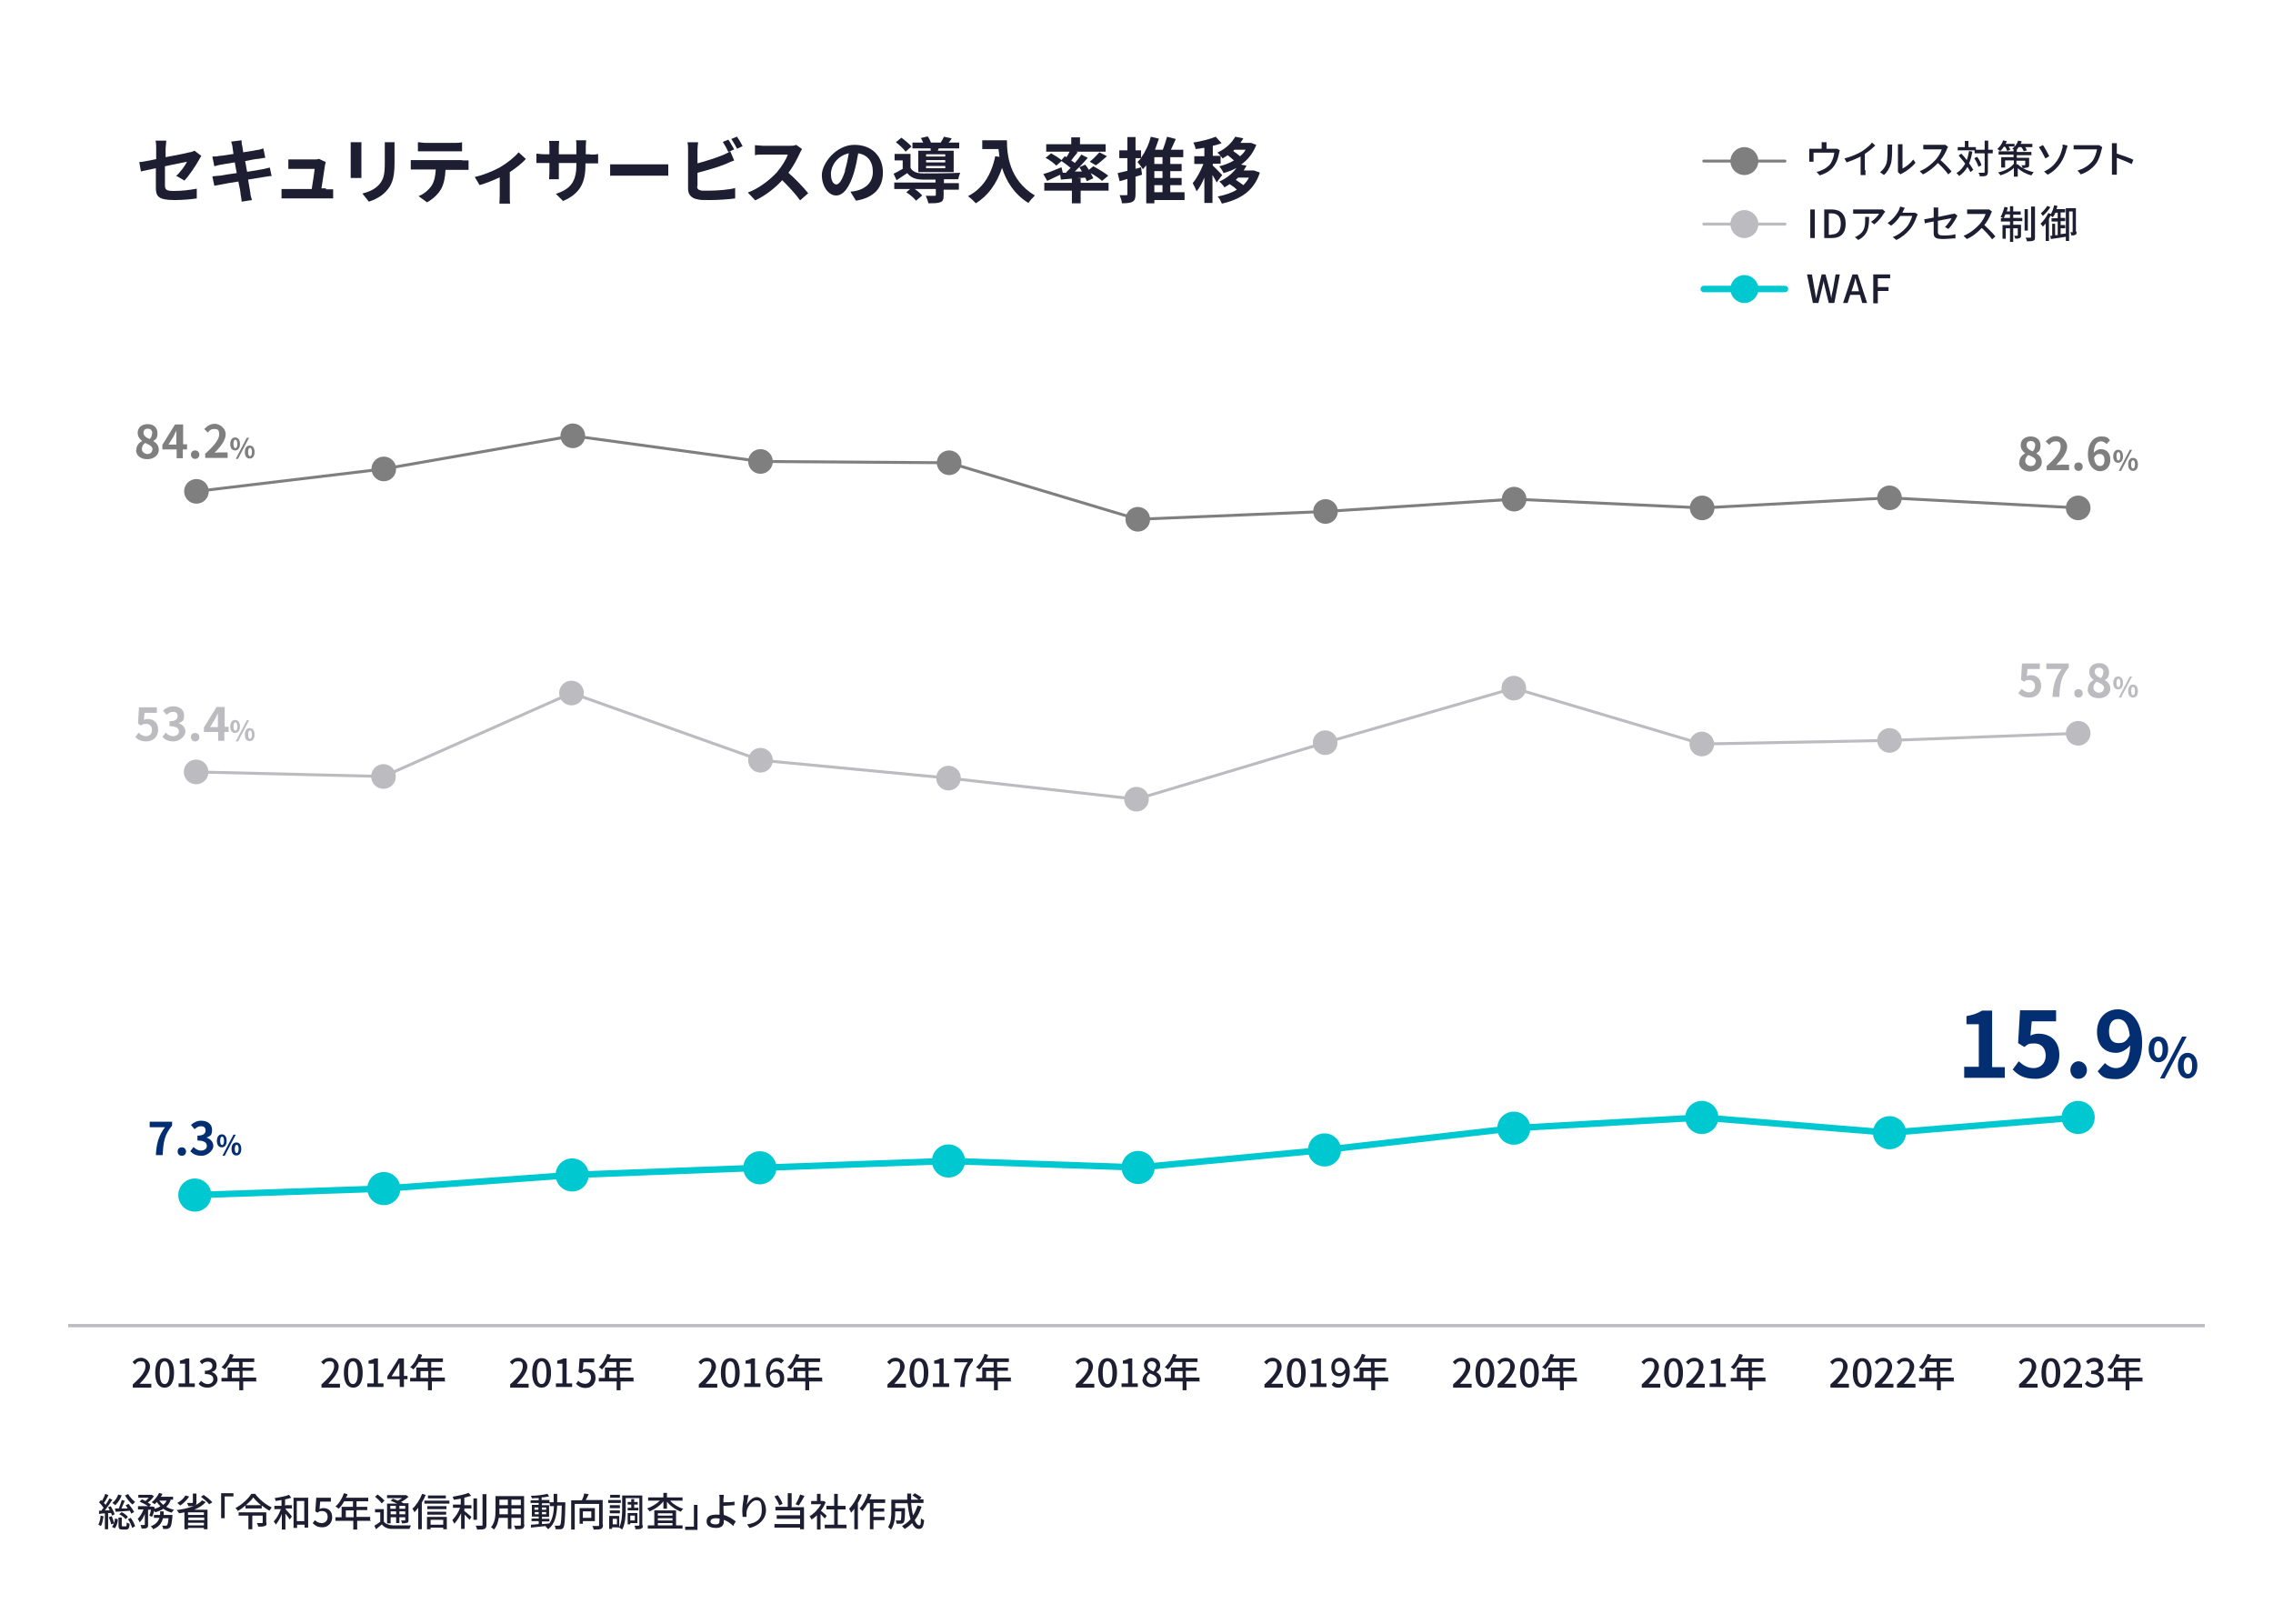 <?xml version="1.0" encoding="UTF-8"?>
<svg id="a" xmlns="http://www.w3.org/2000/svg" version="1.1" viewBox="0 0 700 500">
  <!-- Generator: Adobe Illustrator 29.0.0, SVG Export Plug-In . SVG Version: 2.1.0 Build 186)  -->
  <defs>
    <style>
      .st0, .st1 {
        stroke: #7f7f7f;
      }

      .st0, .st1, .st2, .st3, .st4, .st5, .st6 {
        fill: none;
        stroke-miterlimit: 10;
      }

      .st0, .st1, .st2, .st6 {
        stroke-width: .9px;
      }

      .st0, .st2, .st4 {
        stroke-linecap: round;
      }

      .st2, .st3, .st6 {
        stroke: #bbbbc0;
      }

      .st7 {
        fill: #00c8d1;
      }

      .st4, .st5 {
        stroke: #00c8d1;
        stroke-width: 2px;
      }

      .st8 {
        fill: #fff;
      }

      .st9 {
        fill: #1e1e32;
      }

      .st10 {
        fill: #bbbbc0;
      }

      .st11 {
        fill: #032e72;
      }

      .st12 {
        fill: #7f7f7f;
      }
    </style>
  </defs>
  <rect class="st8" width="700" height="500"/>
  <g>
    <path class="st9" d="M54.1,54.3c1.5-1.3,2.9-3.3,3.5-4.5-.7.2-3.7.7-6.8,1.4v5.8c0,1.4.4,1.8,2.8,1.8s4.8-.3,7-.7v3c-1.9.3-4.6.5-6.9.5-5,0-5.7-1.2-5.7-3.8v-6c-2,.4-3.7.8-4.6,1l-.5-2.9c1,0,3-.5,5.2-.9v-3.2c0-.7,0-1.8-.2-2.5h3.3c0,.7-.2,1.8-.2,2.5v2.6c3.2-.6,6.3-1.2,7.3-1.5.6,0,1.1-.3,1.6-.5l2.1,1.6c-.2.3-.5.8-.7,1.2-1,1.8-3,4.8-4.5,6.4l-2.4-1.4h-.3Z"/>
    <path class="st9" d="M83.6,54.2c-.6,0-1.5.2-2.3.3-1.1.2-2.9.5-4.9.8.3,1.8.6,3.4.7,4.1,0,.7.3,1.5.5,2.2l-3.2.5c0-.8-.2-1.6-.3-2.2,0-.6-.3-2.2-.7-4-2.2.3-4.2.7-5.2.9-.9.2-1.7.3-2.2.4l-.6-2.9c.6,0,1.6-.2,2.3-.2,1-.2,3-.5,5.2-.8l-.6-3.3c-1.9.3-3.6.6-4.3.7-.8.2-1.4.3-2,.5l-.6-3c.7,0,1.4,0,2.1-.2.8,0,2.5-.3,4.4-.6l-.3-2.1c0-.6-.3-1.2-.4-1.7l3.2-.4c0,.4,0,1.2.2,1.7,0,.3.2,1,.3,2,1.8-.3,3.4-.5,4.1-.7.7,0,1.5-.3,2.1-.5l.6,2.9c-.5,0-1.4.2-2,.3-.9,0-2.5.4-4.2.7l.6,3.3c2-.3,3.8-.6,4.8-.8.9-.2,1.7-.4,2.2-.5l.6,2.9h0v-.3Z"/>
    <path class="st9" d="M100.4,58.3h2.2v2.8h-15.9v-2.9c.6,0,1.4,0,2.2,0h7.1c.3-1.9.8-5,.9-6.2h-5.9c-.7,0-1.6,0-2.2,0v-2.9c.6,0,1.6,0,2.2,0h5.6c.5,0,1.4,0,1.6-.2l2.1,1c0,.3-.2.7-.2.9-.2,1.3-.8,5.1-1.1,7.2h1.4Z"/>
    <path class="st9" d="M111.3,43.8v11h-3.3c0-.4,0-1.3,0-1.9v-9.1h3.2ZM121.5,43.7v6.6c0,4.7-.9,6.8-2.6,8.6-1.4,1.6-3.7,2.7-5.3,3.2l-2-2.5c1.9-.5,3.7-1.2,5.1-2.7,1.5-1.7,1.8-3.3,1.8-6.7v-4.2c0-.9,0-1.6,0-2.2h3.3-.2Z"/>
    <path class="st9" d="M142.3,49.4c.5,0,1.4,0,2,0v2.9h-7.1c-.1,2.3-.5,4.3-1.3,5.8s-2.5,3.2-4.4,4.2l-2.6-1.9c1.6-.6,3.1-1.9,4-3.2.9-1.4,1.2-3.2,1.3-5h-7.7v-2.9c.6,0,1.4,0,2.1,0h13.8,0ZM131.1,46.6h-2.4v-2.8c.7,0,1.6.2,2.4.2h8.8c.8,0,1.6,0,2.4-.2v2.8h-11.2Z"/>
    <path class="st9" d="M161.9,49c-1,1.1-2.9,2.7-4.9,4v7.3c0,.8,0,1.9.1,2.4h-3.3c0-.4.1-1.6.1-2.4v-5.7c-1.9.9-4.4,1.9-6.2,2.4l-1.5-2.5c2.8-.6,6-2,7.8-3,2.2-1.3,4.6-3.2,5.7-4.6l2.2,2h0Z"/>
    <path class="st9" d="M181.8,47.6c1.1,0,1.8,0,2.4-.2v2.9h-3.9v.5c0,5.4-1.6,8.8-6.9,11.1l-2.2-2.2c4.2-1.4,6.3-3.5,6.3-8.8v-.7h-5.4v5h-3c0-.4.1-1.3.1-2.3v-2.7h-4v-2.9c.4,0,1.3.2,2.3.2h1.7v-2.1c0-.8,0-1.5-.1-2h3.1c0,.4-.1,1.1-.1,2v2.1h5.4v-2.3c0-.9,0-1.6-.1-2h3.1c0,.5-.1,1.2-.1,2v2.3h1.5-.1Z"/>
    <path class="st9" d="M187.9,50.6c.8,0,2.4,0,3.5,0h11.8c1,0,2,0,2.6,0v3.5c-.5,0-1.6,0-2.6,0h-11.8c-1.2,0-2.7,0-3.5,0v-3.5Z"/>
    <path class="st9" d="M214.7,57.3c0,1,.4,1.2,1.4,1.4.7,0,1.6,0,2.6,0,2.3,0,5.9-.3,7.7-.8v3.2c-2.1.3-5.4.5-7.8.5s-2.8,0-3.7-.2c-1.9-.3-3-1.4-3-3.3v-12c0-.5,0-1.6-.2-2.3h3.3c-.1.7-.2,1.7-.2,2.3v4.2c2.6-.7,5.7-1.7,7.7-2.5.8-.3,1.5-.7,2.4-1.2l1.2,2.8c-.9.3-1.9.8-2.6,1.1-2.2.9-5.9,2-8.7,2.7v4.1h0ZM224.3,46.8c-.4-.9-1.1-2.2-1.7-3.1l1.7-.7c.6.8,1.3,2.2,1.8,3l-1.8.8ZM226.9,42c.6.8,1.4,2.2,1.8,3l-1.7.8c-.5-.9-1.2-2.2-1.8-3l1.7-.7h0Z"/>
    <path class="st9" d="M247.1,45.8c-.2.2-.6.9-.8,1.4-.8,1.7-2,4.1-3.5,6,2.2,1.9,4.8,4.7,6.1,6.3l-2.5,2.2c-1.4-2-3.5-4.2-5.5-6.2-2.3,2.5-5.3,4.8-8.3,6.2l-2.3-2.4c3.5-1.3,6.9-4,9-6.3,1.4-1.7,2.8-3.8,3.3-5.4h-7.5c-.9,0-2.1,0-2.6.2v-3.1c.6,0,1.9.2,2.6.2h7.8c.9,0,1.8,0,2.3-.3l1.8,1.3h0Z"/>
    <path class="st9" d="M261.9,59c.8,0,1.5-.2,2-.3,2.8-.7,4.9-2.6,4.9-5.8s-1.6-5.2-4.5-5.7c-.3,1.8-.7,3.8-1.3,5.9-1.3,4.4-3.2,7.1-5.5,7.1s-4.4-2.7-4.4-6.3,4.4-9.3,10-9.3,8.8,3.7,8.8,8.5-2.8,7.8-8.3,8.7l-1.6-2.6h0v-.2ZM260.2,52.5c.5-1.6.9-3.5,1.2-5.3-3.6.8-5.5,3.9-5.5,6.3s.9,3.3,1.7,3.3,1.8-1.4,2.7-4.3h-.1Z"/>
    <path class="st9" d="M290.6,56.4h4.7v2h-4.7v1.8c0,1.2-.2,1.8-1.1,2.1s-2,.3-3.6.3c-.1-.7-.5-1.6-.8-2.3h2.7q.4,0,.4-.3v-1.8h-6.5c.9.6,1.8,1.4,2.3,2l-1.9,1.6c-.6-.8-1.9-1.9-3-2.6l1.2-1h-4.9v-2h12.7v-.9h-3.9c-2.2,0-3.7-.6-4.8-2-1.1.7-2.1,1.4-3.3,2.2l-.9-2c.8-.4,1.8-.9,2.8-1.5v-2.6h-2.5v-2h4.9v4.3c.7,1.2,2,1.7,3.9,1.7s8.4,0,11.4-.2c-.2.5-.5,1.4-.6,2h-4.4v.9h0v.3ZM278.9,46.7c-.6-.8-1.9-2.1-3-2.9l1.7-1.4c1.1.8,2.4,1.9,3.1,2.7l-1.8,1.6h0ZM286.6,45.7h-5.6v-1.8h3.3c-.2-.5-.5-1-.7-1.4l2.1-.5c.4.5.8,1.3,1,1.9h3c.4-.6.8-1.3,1-1.8l2.4.5c-.3.5-.6,1-1,1.3h3.3v1.8h-6.3l-.3.7h4.9v6.6h-10.9v-6.6h3.8v-.7h.1,0ZM291.1,47.5h-5.9v.7h5.9v-.7ZM291.1,49.3h-5.9v.7h5.9v-.7ZM291.1,51.1h-5.9v.7h5.9v-.7Z"/>
    <path class="st9" d="M310.1,43.3c0,4.1.6,12.1,8.6,16.9-.5.5-1.6,1.7-2,2.3-4.5-2.8-6.9-6.9-8.1-10.8-1.7,4.9-4.3,8.6-8.1,10.9-.5-.6-1.7-1.7-2.4-2.2,4.5-2.3,7.2-6.5,8.4-12.3l1.3.2c-.1-.8-.2-1.6-.3-2.4h-5v-2.7h7.6Z"/>
    <path class="st9" d="M328.5,52.9c.4-.4.8-.8,1.2-1.2-.8-.7-1.9-1.5-2.8-2.1l-1.6,1.4c-.7-.7-2.1-1.8-3.3-2.4l1.7-1.4c1,.6,2.4,1.4,3.2,2.1l1-1.2.5.3c.4-.5.7-1.1,1-1.7h-7.2v-2.3h7.7v-2.1h2.7v2.1h7.9v2.3h-9.2l.6.2c-.7.8-1.4,1.7-2,2.5.4.3.8.5,1.1.8.8-.9,1.5-1.8,2-2.6l2,1c-1.2,1.4-2.6,2.9-4,4.2h2.2c-.3-.5-.5-.9-.8-1.3l1.8-.8c.4.5.8,1,1.1,1.6l1.4-1.1c1.5.8,3.5,2,4.6,2.9l-1.9,1.6c-.8-.7-2.2-1.7-3.5-2.4.3.6.6,1.1.8,1.6l-2,.9c-.1-.3-.3-.7-.5-1.1-2.7.2-5.4.4-7.5.6l-.2-1.5c-1.4.7-2.8,1.3-4,1.9l-1.2-2.1c1.4-.4,3.5-1.2,5.6-2.1l.4,1.7h1.1v-.3ZM332.8,56.3h8.6v2.4h-8.6v3.9h-2.7v-3.9h-8.5v-2.4h8.5v-1.4h2.7v1.4ZM335.6,49.8c1-.8,2.2-2,3-2.9l2.3,1.2c-1.1,1-2.4,2.1-3.4,2.8l-1.9-1.1h0Z"/>
    <path class="st9" d="M364.9,61.6h-9.4v1h-2.5v-11.7c-.3.4-.7.8-1,1.2-.4-.5-1.2-1.7-1.7-2.2.4-.4.7-.8,1.1-1.2h-1.7v3.3l1.7-.5.3,2.3-2,.6v5.3c0,1.3-.2,2-.9,2.4-.7.4-1.8.5-3.3.5,0-.7-.4-1.8-.7-2.5h2c.3,0,.4,0,.4-.4v-4.6l-2.4.7-.6-2.5c.8-.2,1.9-.4,3-.7v-3.9h-2.5v-2.4h2.5v-4.1h2.5v4.1h1.7v2.3c1.3-1.8,2.4-4.1,3-6.5l2.5.6c-.4,1.1-.8,2.3-1.2,3.4h2.4c.5-1.3,1-2.8,1.3-4l2.7.7c-.5,1.1-1,2.3-1.5,3.3h3.8v2.3h-4v2.1h3.5v2.2h-3.5v2.1h3.5v2.2h-3.5v2.2h4.4v2.4h.1ZM358,48.4h-2.5v2.1h2.5v-2.1ZM358,52.7h-2.5v2.1h2.5v-2.1ZM355.5,59.2h2.5v-2.2h-2.5v2.2Z"/>
    <path class="st9" d="M374.7,56.2c-.3-.6-.8-1.5-1.3-2.3v8.6h-2.5v-7.8c-.7,1.7-1.5,3.2-2.4,4.2-.3-.8-.8-1.8-1.2-2.5,1.2-1.4,2.5-3.8,3.3-5.9h-2.8v-2.4h3.1v-2.6c-.9.2-1.9.3-2.7.4-.1-.6-.4-1.5-.7-2,2.5-.4,5.2-1.1,6.9-1.8l1.8,2c-.8.3-1.7.6-2.7.8v3.1h2.4v2.4h-2.4v.6c.6.5,2.4,2.4,2.9,2.9l-1.5,2h0l-.2.3ZM388,53.1c-1.8,5.7-6,8.3-11.7,9.6-.3-.7-.8-1.7-1.3-2.2,2.2-.4,4.3-1.1,5.9-2.1-.6-.6-1.4-1.2-2.2-1.7-.5.3-1.1.7-1.6,1-.3-.5-1.1-1.4-1.6-1.8,2.5-1.1,4.2-2.7,5.3-4.2-1.2.7-2.6,1.2-4,1.6-.2-.6-.9-1.6-1.3-2.1,1.6-.4,3.2-1,4.5-1.8-.5-.5-1.3-1.1-1.9-1.6-.5.3-1,.6-1.6,1-.3-.5-1.1-1.4-1.6-1.8,2.8-1.3,4.5-3.1,5.5-4.9l2.5.5c-.3.5-.6,1-.9,1.4h3.3l1.6.6c-1,2.6-2.6,4.6-4.7,6.1l1.7.3c-.3.5-.6,1-.9,1.5h3.2l1.7.6h.1ZM380.2,46.1c-.1,0-.3.3-.4.4.7.5,1.5,1.1,2.1,1.6.7-.6,1.3-1.2,1.7-2h-3.4ZM381.3,54.7c-.2.2-.5.4-.7.7.8.5,1.6,1.1,2.3,1.6.7-.7,1.3-1.4,1.7-2.3h-3.3Z"/>
  </g>
  <circle class="st12" cx="60.5" cy="151.3" r="3.8"/>
  <circle class="st12" cx="118.2" cy="144.4" r="3.8"/>
  <circle class="st12" cx="176.4" cy="134.2" r="3.8"/>
  <circle class="st12" cx="234.2" cy="142.1" r="3.8"/>
  <circle class="st12" cx="292.3" cy="142.5" r="3.8"/>
  <circle class="st12" cx="350.4" cy="159.9" r="3.8"/>
  <circle class="st12" cx="408.2" cy="157.5" r="3.8"/>
  <circle class="st12" cx="466.3" cy="153.7" r="3.8"/>
  <circle class="st12" cx="524.2" cy="156.4" r="3.8"/>
  <circle class="st10" cx="60.4" cy="237.7" r="3.8"/>
  <circle class="st10" cx="118.1" cy="239.1" r="3.8"/>
  <circle class="st10" cx="176" cy="213.4" r="3.8"/>
  <circle class="st10" cx="234.2" cy="234.1" r="3.8"/>
  <circle class="st10" cx="292.1" cy="239.6" r="3.8"/>
  <circle class="st10" cx="350" cy="246.1" r="3.8"/>
  <circle class="st10" cx="408.1" cy="228.7" r="3.8"/>
  <circle class="st10" cx="466.2" cy="211.9" r="3.8"/>
  <circle class="st10" cx="524.1" cy="229.1" r="3.8"/>
  <circle class="st7" cx="60" cy="368" r="5.1"/>
  <circle class="st7" cx="118.2" cy="366" r="5.1"/>
  <circle class="st7" cx="176.2" cy="361.8" r="5.1"/>
  <circle class="st7" cx="234" cy="359.6" r="5.1"/>
  <circle class="st7" cx="292.1" cy="357.5" r="5.1"/>
  <circle class="st7" cx="350.5" cy="359.5" r="5.1"/>
  <circle class="st7" cx="407.9" cy="354.1" r="5.1"/>
  <circle class="st7" cx="466.2" cy="347.4" r="5.1"/>
  <circle class="st7" cx="524.1" cy="344.1" r="5.1"/>
  <circle class="st12" cx="581.9" cy="153.3" r="3.8"/>
  <circle class="st10" cx="581.9" cy="228" r="3.8"/>
  <circle class="st7" cx="581.9" cy="348.8" r="5.1"/>
  <circle class="st12" cx="640" cy="156.4" r="3.8"/>
  <circle class="st10" cx="640" cy="225.8" r="3.8"/>
  <circle class="st7" cx="640" cy="344.1" r="5.1"/>
  <polyline class="st5" points="60 368 118.2 366 176.2 361.8 234 359.6 292.1 357.5 350.5 359.5 407.9 354.1 466.2 347.4 524.1 344.1 581.9 348.8 640 344.1"/>
  <polyline class="st6" points="60.4 237.7 118.1 239.1 176 213.4 234.2 234.1 292.1 239.6 350 246.1 408.1 228.7 466.2 211.9 524.1 229.1 581.9 228 640 225.8"/>
  <polyline class="st1" points="60.5 151.3 118.2 144.4 176.4 134.2 234.2 142.1 292.3 142.5 350.4 159.9 408.2 157.5 466.3 153.7 524.2 156.4 581.9 153.3 640 156.4"/>
  <line class="st3" x1="21" y1="408.2" x2="679" y2="408.2"/>
  <g>
    <path class="st9" d="M566.6,46.2c0,.2-.2.6-.2.8-.2,1-.5,2.4-1.2,3.5-.9,1.7-2.7,2.9-4.8,3.5l-1-1.1c.5,0,1-.2,1.4-.4,1.1-.4,2.3-1.2,3-2.2.6-1,1-2.3,1.1-3.3h-6.4v2.8h-1.3v-4h3.8v-2h1.5v2h2.4c.5,0,.7,0,.9,0l.8.5h0Z"/>
    <path class="st9" d="M574.5,52.5v1.4h-1.5v-5.7c-1.3.7-2.9,1.3-4.3,1.8l-.7-1.2c2-.5,4.1-1.4,5.4-2.2,1.2-.8,2.5-1.8,3.1-2.7l1,.9c-.9.9-2,1.8-3.2,2.6v5h.2Z"/>
    <path class="st9" d="M579,53c1-.7,1.7-1.8,2-2.8.3-1.1.3-3.3.3-4.7s0-.7,0-1h1.4v1c0,1.4,0,3.8-.4,5-.4,1.3-1.1,2.5-2.1,3.4l-1.1-.8h-.1ZM584.5,53.2v-8.8h1.4v7.5c1-.5,2.4-1.5,3.3-2.8l.7,1c-1,1.3-2.7,2.6-4.1,3.3-.2,0-.3.2-.5.3l-.8-.7h0v.2Z"/>
    <path class="st9" d="M599.9,45.3c0,0-.3.4-.3.6-.4,1-1.1,2.3-2,3.4,1.2,1,2.7,2.6,3.4,3.5l-1,.9c-.8-1.1-2-2.4-3.2-3.5-1.3,1.4-2.9,2.7-4.6,3.5l-1-1c1.9-.7,3.7-2.2,4.9-3.5.8-.9,1.6-2.2,1.9-3.2h-5.7v-1.4h5.8c.4,0,.8,0,1,0l.8.6h0v.2Z"/>
    <path class="st9" d="M607.4,46.7c-.2,1.3-.5,2.5-1,3.6.5.7,1,1.4,1.3,2l-.9.7c-.2-.5-.5-1-.9-1.6-.7,1.2-1.5,2.1-2.6,2.8,0-.2-.5-.7-.8-.9,1.2-.7,2-1.7,2.7-2.9-.6-.9-1.4-1.7-2-2.5l.8-.6c.6.6,1.2,1.3,1.7,2,.3-.8.5-1.8.7-2.8l1.1.2h0ZM613.6,47.2h-1.4v5.7c0,.7-.2,1-.5,1.2-.4.2-1.1.2-2,.2,0-.3-.2-.8-.4-1.1h1.6c.2,0,.3,0,.3-.3v-5.7h-3.1v-.9h-5.2v-1h2.2v-1.9h1.1v1.9h2.3v.8h2.7v-2.8h1.1v2.8h1.4v1.1h0ZM609.3,51.4c-.2-.7-.7-1.8-1.3-2.7l.9-.4c.6.8,1.2,1.9,1.3,2.6l-1,.5h0Z"/>
    <path class="st9" d="M621.4,50.6c1,1,2.8,2,4.9,2.4-.2.2-.5.7-.7,1-1.7-.4-3.2-1.3-4.2-2.2v2.6h-1.2v-2.7c-1.1,1.1-2.7,1.9-4.2,2.3,0-.3-.5-.7-.7-.9,2-.4,3.9-1.4,4.9-2.7v-1h-2.7v2.2h-1.2v-3.2h3.8v-.8h-4.6v-1h4.6v-.6c0,0-.3-.2-.4-.2.2-.2.5-.4.7-.7h-1.8c.2.4.4.7.5,1l-1,.4c0-.3-.3-.9-.6-1.3h-.4c-.3.5-.7,1-1.1,1.3-.2-.2-.7-.5-.9-.6.8-.7,1.5-1.7,1.8-2.7l1.1.3c0,.3-.2.5-.4.8h2.8v.9c.5-.6.9-1.2,1.1-1.9l1.1.2c0,.3-.2.5-.3.8h3.6v1h-2.2c.2.3.4.7.5,1l-1,.3c0-.3-.4-.9-.7-1.3h-.8c-.2.3-.4.5-.6.8h0v.7h4.5v1h-4.5v.8h3.8v2.1c0,.5,0,.7-.5.9-.4,0-.9.2-1.5.2,0-.3-.2-.6-.4-.9h1c0,0,.2,0,.2-.2v-1.2h-2.7v1.1h.3Z"/>
    <path class="st9" d="M629.1,44.6c.6.8,1.6,2.7,2,3.5l-1.2.7c-.5-1-1.4-2.7-2-3.5l1.2-.6h0ZM635.2,45.7c0-.4,0-1,0-1.2l1.5.3c0,.4-.2.9-.3,1.1-.7,3-2.4,6.1-5.8,7.9l-1.1-1c3.7-1.6,5.2-5,5.6-7.2h0Z"/>
    <path class="st9" d="M647.4,45.4c0,.2-.2.5-.2.7-.3,1.2-.8,3.2-1.8,4.4-1,1.3-2.5,2.5-4.6,3.2l-1-1.2c1.9-.5,3.5-1.6,4.5-2.8.8-1,1.3-2.6,1.5-3.7h-7.2v-1.3h7.9l.9.6h0Z"/>
    <path class="st9" d="M656.4,50.5c-1.3-.7-3.2-1.4-4.5-1.9v5.2h-1.5v-8.4c0-.4,0-.9,0-1.3h1.5v3.2c1.6.5,3.9,1.3,5.1,1.9l-.5,1.3h0Z"/>
    <path class="st9" d="M557.5,64.5h1.4v8.8h-1.4v-8.8Z"/>
    <path class="st9" d="M561.8,64.5h2.3c2.7,0,4.3,1.5,4.3,4.4s-1.5,4.4-4.2,4.4h-2.4v-8.8h0ZM564,72.2c1.9,0,2.9-1.1,2.9-3.3s-1-3.2-2.9-3.2h-.8v6.6h.8Z"/>
    <path class="st9" d="M580.5,65.3c0,0-.3.4-.4.5-.5.9-1.7,2.4-2.9,3.3l-1-.8c1-.6,2.1-1.8,2.5-2.5h-8v-1.3c.4,0,.9,0,1.4,0h7.7l.8.7h0ZM575.6,66.8c0,3.1-.2,5.4-3.3,7.1l-1.1-.9c.3,0,.8-.3,1.2-.6,1.7-1.1,2-2.6,2-4.6s0-.6,0-1h1.4-.2Z"/>
    <path class="st9" d="M590.6,65.9c0,.2-.2.5-.3.7-.4,1.2-1.1,2.8-2.1,4-1.1,1.3-2.5,2.5-4.2,3.3l-1.1-.9c1.8-.7,3.2-1.8,4.2-3,.9-1,1.5-2.5,1.8-3.5h-3.7c-.7,1.1-1.7,2.2-2.8,3l-1.1-.8c1.9-1.3,3-3,3.5-4,0-.2.3-.7.4-1.1l1.4.4c-.2.4-.4.7-.5,1,0,0-.2.3-.2.5h3c.3,0,.7,0,.9,0l.9.6h-.1Z"/>
    <path class="st9" d="M599,69.9c.8-.8,1.7-2,2-2.7-.3,0-2.2.4-4.2.8v3.4c0,.8.3,1.1,1.6,1.1s2.6,0,3.8-.4v1.3c-1.1,0-2.4.2-3.8.2-2.5,0-2.9-.6-2.9-1.9v-3.5c-1.2.2-2.2.4-2.7.6l-.2-1.3c.5,0,1.6-.3,2.9-.5v-3.1h1.4v2.9c1.9-.4,3.8-.8,4.3-.9.3,0,.5,0,.7-.2l.9.7c0,0-.2.4-.3.6-.5,1-1.5,2.6-2.5,3.5l-1-.6h0Z"/>
    <path class="st9" d="M613.4,65.3c0,0-.3.4-.3.6-.4,1-1.1,2.3-2,3.4,1.2,1.1,2.7,2.6,3.4,3.5l-1,.9c-.8-1.1-2-2.4-3.2-3.5-1.3,1.4-2.9,2.7-4.6,3.4l-1-1c1.9-.7,3.7-2.2,4.9-3.5.8-.9,1.6-2.2,1.9-3.2h-5.7v-1.4h5.8c.4,0,.8,0,1,0l.8.6h0v.3Z"/>
    <path class="st9" d="M620,67.1h2.8v1h-2.8v1.1h2.4v3.2c0,.5,0,.7-.4.9s-.8.2-1.4.2c0-.3-.2-.7-.3-.9h.9c0,0,.2,0,.2-.2v-2.1h-1.4v4.2h-1v-4.2h-1.3v3.2h-1v-4.2h2.3v-1.1h-2.8v-1h.8c-.2,0-.7-.3-.9-.4.5-.8.9-2,1.2-3.1l1,.2c0,.4-.2.8-.3,1.2h1v-1.6h1v1.6h2.3v1h-2.3v1.1h0ZM619,67.1v-1.1h-1.4c-.2.4-.3.8-.5,1.1h1.9ZM624.5,71h-1v-6.6h1v6.6ZM626.7,63.5v9.4c0,.7,0,1-.5,1.2s-1,.2-2,.2c0-.3-.2-.8-.4-1.1h1.5q.2,0,.2-.2v-9.4h1.2Z"/>
    <path class="st9" d="M636.2,72v.9c-1.6.3-3.3.5-4.6.7l-.2-1h.6v-3.7h.9v3.5h.8v-4.2h-1.9v-1h1.9v-1.7h-.7c-.2.5-.5,1-.8,1.4,0,0-.4-.3-.7-.5-.2.3-.3.7-.5,1v6.8h-1v-5.4c-.3.4-.6.7-.9,1,0-.2-.5-.7-.7-.9.9-.8,1.8-2.1,2.4-3.3l.8.3c.4-.7.8-1.7,1-2.7l1,.2c0,.3-.2.7-.3,1h2.7v1h-1.4v1.7h1.4v1h-1.4v1.2h1.4v1h-1.4v1.8l1.6-.2h0ZM631.5,63.7c-.6,1-1.6,2.1-2.4,2.8,0-.2-.4-.6-.6-.8.7-.6,1.6-1.6,2-2.3l1,.4h0ZM639.5,71.4c0,.5,0,.8-.4.9-.3.2-.7.2-1.2.2,0-.3-.2-.7-.3-1h.7q.1,0,0-.2v-6.2h-1.1v9.1h-1v-10.1h3.1v7.2h.1Z"/>
    <path class="st9" d="M556.6,84.5h1.4l.8,4.6.5,2.8h0c.2-.9.4-1.9.6-2.8l1.1-4.6h1.2l1.2,4.6c.2.9.4,1.9.6,2.8h0c0-1,.3-1.9.5-2.8l.8-4.6h1.3l-1.7,8.8h-1.7l-1.2-4.9c-.2-.7-.3-1.4-.4-2h0c0,.7-.3,1.3-.4,2l-1.2,4.9h-1.7l-1.8-8.8h.1Z"/>
    <path class="st9" d="M572.9,90.8h-3.1l-.8,2.5h-1.4l2.9-8.8h1.6l2.9,8.8h-1.5l-.7-2.5h0ZM572.5,89.7l-.3-1.2c-.3-1-.6-1.9-.8-2.9h0c-.2,1-.5,2-.8,2.9l-.4,1.2h2.4-.1Z"/>
    <path class="st9" d="M576.9,84.5h5.2v1.2h-3.8v2.7h3.3v1.2h-3.3v3.8h-1.4v-8.8h0Z"/>
  </g>
  <g>
    <line class="st0" x1="524.7" y1="49.6" x2="549.7" y2="49.6"/>
    <circle class="st12" cx="537.2" cy="49.6" r="4.3"/>
  </g>
  <g>
    <line class="st2" x1="524.7" y1="69" x2="549.7" y2="69"/>
    <circle class="st10" cx="537.2" cy="69" r="4.3"/>
  </g>
  <g>
    <line class="st4" x1="524.7" y1="89" x2="549.7" y2="89"/>
    <circle class="st7" cx="537.2" cy="89" r="4.3"/>
  </g>
  <g>
    <path class="st9" d="M40.9,426.3c2.6-2.3,3.9-4,3.9-5.5s-.5-1.6-1.5-1.6-1.3.4-1.7,1l-.8-.8c.8-.8,1.5-1.3,2.7-1.3s2.7,1.1,2.7,2.7-1.4,3.5-3.2,5.3h3.6v1.2h-5.7v-1Z"/>
    <path class="st9" d="M47.8,422.7c0-3.1,1.1-4.5,2.9-4.5s2.9,1.5,2.9,4.5-1.1,4.6-2.9,4.6-2.9-1.5-2.9-4.6ZM52.2,422.7c0-2.5-.6-3.5-1.5-3.5s-1.5.9-1.5,3.5.6,3.5,1.5,3.5,1.5-1,1.5-3.5Z"/>
    <path class="st9" d="M55.1,426h1.9v-6.1h-1.6v-.9c.8-.2,1.4-.4,1.9-.7h1v7.7h1.7v1.1h-5v-1.1h0Z"/>
    <path class="st9" d="M61.2,426.1l.7-.9c.5.5,1.2,1,2.1,1s1.7-.6,1.7-1.5-.6-1.6-2.6-1.6v-1c1.7,0,2.3-.7,2.3-1.5s-.5-1.3-1.4-1.3-1.3.3-1.8.8l-.7-.9c.7-.6,1.5-1.1,2.5-1.1,1.6,0,2.7.8,2.7,2.3s-.6,1.7-1.5,2.1h0c1,.3,1.8,1.1,1.8,2.3s-1.3,2.5-3,2.5-2.3-.6-2.9-1.2h.1Z"/>
    <path class="st9" d="M79.1,425.4h-4.2v2.7h-1.2v-2.7h-5.5v-1.1h1.9v-3.2h3.5v-1.7h-2.7c-.5.9-1.1,1.7-1.7,2.3-.2-.2-.7-.6-1-.7,1.1-.9,2.1-2.5,2.6-4.1l1.1.3c0,.4-.3.8-.5,1.1h6.9v1.1h-3.6v1.7h3.3v1h-3.3v2.1h4.2v1.1h.2ZM73.8,424.3v-2.1h-2.4v2.1h2.4Z"/>
  </g>
  <g>
    <path class="st11" d="M50.8,347.1h-4.7v-1.7h6.9v1.2c-2.4,2.9-2.7,5.1-2.9,9.1h-2.1c.2-3.6.8-5.9,2.8-8.6Z"/>
    <path class="st11" d="M54.7,354.6c0-.8.5-1.3,1.3-1.3s1.3.6,1.3,1.3-.5,1.3-1.3,1.3-1.3-.6-1.3-1.3Z"/>
    <path class="st11" d="M58.6,354.5l1-1.3c.6.6,1.4,1.1,2.3,1.1s1.8-.5,1.8-1.4-.6-1.7-2.9-1.7v-1.5c1.9,0,2.5-.7,2.5-1.6s-.5-1.3-1.4-1.3-1.3.4-2,.9l-1.1-1.3c.9-.8,1.9-1.3,3.1-1.3,2,0,3.4,1,3.4,2.8s-.6,1.9-1.7,2.4h0c1.2.4,2.1,1.3,2.1,2.6s-1.7,3-3.6,3-2.7-.6-3.5-1.4h0Z"/>
    <path class="st11" d="M66.8,351.3c0-1.2.6-2,1.5-2s1.5.7,1.5,2-.6,2-1.5,2-1.5-.7-1.5-2ZM69,351.3c0-.9-.3-1.3-.6-1.3s-.6.3-.6,1.3.3,1.3.6,1.3.6-.4.6-1.3ZM71.9,349.4h.7l-3.4,6.5h-.7l3.4-6.5ZM71.3,353.8c0-1.3.6-2,1.5-2s1.5.7,1.5,2-.6,2-1.5,2-1.5-.7-1.5-2ZM73.5,353.8c0-.9-.3-1.3-.6-1.3s-.6.4-.6,1.3.3,1.3.6,1.3.6-.4.6-1.3Z"/>
  </g>
  <g>
    <path class="st11" d="M604.9,328.5h4.5v-13.1h-3.8v-2.5c2.1-.4,3.5-.9,4.8-1.7h3.1v17.4h3.9v3.3h-12.5v-3.3h0Z"/>
    <path class="st11" d="M619.8,329.4l1.9-2.6c1.2,1.1,2.6,2.1,4.6,2.1s3.7-1.4,3.7-3.8-1.4-3.8-3.5-3.8-1.9.3-3.1,1.1l-1.9-1.2.6-10.1h11.1v3.4h-7.5l-.4,4.4c.8-.4,1.5-.6,2.5-.6,3.5,0,6.4,2.1,6.4,6.6s-3.4,7.3-7.3,7.3-5.5-1.3-7-2.8h0Z"/>
    <path class="st11" d="M637.6,329.5c0-1.5,1.1-2.7,2.5-2.7s2.6,1.2,2.6,2.7-1.1,2.7-2.6,2.7-2.5-1.2-2.5-2.7Z"/>
    <path class="st11" d="M648.3,327.4c.8.8,2,1.5,3.3,1.5,2.3,0,4.3-1.8,4.4-7-1.1,1.4-2.8,2.3-4.3,2.3-3.4,0-5.9-2.1-5.9-6.5s3-6.9,6.5-6.9,7.4,3.1,7.4,10.3-3.8,11.2-8,11.2-4.5-1.1-5.7-2.4l2.2-2.5h0ZM655.9,319c-.4-3.8-1.8-5.2-3.6-5.2s-2.8,1.3-2.8,3.8,1.1,3.6,2.9,3.6,2.4-.6,3.4-2.2h0Z"/>
    <path class="st11" d="M661.7,323.1c0-2.5,1.2-3.9,3-3.9s3,1.4,3,3.9-1.3,4-3,4-3-1.5-3-4ZM666,323.1c0-1.8-.6-2.5-1.3-2.5s-1.3.7-1.3,2.5.6,2.6,1.3,2.6,1.3-.7,1.3-2.6ZM671.9,319.2h1.5l-6.8,12.9h-1.4l6.8-12.9h0ZM670.7,328.1c0-2.5,1.3-3.9,3-3.9s3,1.4,3,3.9-1.3,4-3,4-3-1.5-3-4ZM675.1,328.1c0-1.8-.6-2.5-1.3-2.5s-1.3.7-1.3,2.5.6,2.6,1.3,2.6,1.3-.7,1.3-2.6Z"/>
  </g>
  <g>
    <path class="st10" d="M41.7,226.9l1-1.3c.6.6,1.3,1.1,2.3,1.1s1.8-.7,1.8-1.9-.7-1.9-1.8-1.9-1,.2-1.6.5l-.9-.6.3-5h5.5v1.7h-3.8l-.2,2.2c.4-.2.8-.3,1.2-.3,1.7,0,3.2,1,3.2,3.3s-1.7,3.6-3.6,3.6-2.7-.6-3.5-1.4h0Z"/>
    <path class="st10" d="M50,226.9l1-1.3c.6.6,1.4,1.1,2.3,1.1s1.8-.5,1.8-1.4-.6-1.7-2.9-1.7v-1.5c1.9,0,2.5-.7,2.5-1.6s-.5-1.3-1.4-1.3-1.3.4-2,.9l-1.1-1.3c.9-.8,1.9-1.3,3.1-1.3,2,0,3.4,1,3.4,2.8s-.6,1.9-1.7,2.4h0c1.2.4,2.1,1.3,2.1,2.6s-1.7,3-3.6,3-2.7-.6-3.5-1.4Z"/>
    <path class="st10" d="M58.8,227c0-.8.5-1.3,1.3-1.3s1.3.6,1.3,1.3-.5,1.3-1.3,1.3-1.3-.6-1.3-1.3Z"/>
    <path class="st10" d="M70.3,225.4h-1.2v2.7h-1.9v-2.7h-4.4v-1.4l3.9-6.3h2.5v6.1h1.2v1.6h0ZM67.1,223.8v-4.2h0c-.3.5-.5,1.1-.8,1.7l-1.6,2.6h2.4Z"/>
    <path class="st10" d="M70.9,223.7c0-1.2.6-2,1.5-2s1.5.7,1.5,2-.6,2-1.5,2-1.5-.7-1.5-2ZM73.1,223.7c0-.9-.3-1.3-.6-1.3s-.6.3-.6,1.3.3,1.3.6,1.3.6-.4.6-1.3ZM76,221.8h.7l-3.4,6.5h-.7l3.4-6.5ZM75.4,226.2c0-1.3.6-2,1.5-2s1.5.7,1.5,2-.6,2-1.5,2-1.5-.7-1.5-2ZM77.6,226.2c0-.9-.3-1.3-.6-1.3s-.6.4-.6,1.3.3,1.3.6,1.3.6-.4.6-1.3Z"/>
  </g>
  <g>
    <path class="st12" d="M42,138.5c0-1.3.8-2.2,1.8-2.7h0c-.8-.6-1.4-1.4-1.4-2.5,0-1.7,1.3-2.7,3.1-2.7s3,1.1,3,2.8-.6,1.9-1.3,2.4h0c1,.6,1.7,1.4,1.7,2.8s-1.4,2.8-3.5,2.8-3.5-1.1-3.5-2.8h.1ZM47,138.5c0-1.1-1-1.5-2.3-2.1-.6.4-1,1.1-1,1.9s.8,1.5,1.7,1.5,1.5-.5,1.5-1.4h0ZM46.9,133.4c0-.8-.5-1.4-1.4-1.4s-1.3.5-1.3,1.3.8,1.5,1.9,1.9c.5-.5.7-1.1.7-1.7h0Z"/>
    <path class="st12" d="M57.5,138.4h-1.2v2.7h-1.9v-2.7h-4.4v-1.4l3.9-6.3h2.5v6.1h1.2v1.6h0ZM54.3,136.8v-4.2h0c-.3.5-.5,1.1-.8,1.7l-1.6,2.6h2.4,0Z"/>
    <path class="st12" d="M58.8,140c0-.8.5-1.3,1.3-1.3s1.3.6,1.3,1.3-.5,1.3-1.3,1.3-1.3-.6-1.3-1.3Z"/>
    <path class="st12" d="M63,139.9c2.8-2.5,4.5-4.5,4.5-6.1s-.6-1.7-1.6-1.7-1.4.5-1.9,1.1l-1.1-1.1c1-1,1.9-1.6,3.3-1.6s3.3,1.3,3.3,3.2-1.6,3.9-3.4,5.7c.5,0,1.2-.1,1.7-.1h2.3v1.7h-6.9v-1.2h-.2Z"/>
    <path class="st12" d="M70.9,136.7c0-1.2.6-2,1.5-2s1.5.7,1.5,2-.6,2-1.5,2-1.5-.7-1.5-2ZM73.1,136.7c0-.9-.3-1.3-.6-1.3s-.6.3-.6,1.3.3,1.3.6,1.3.6-.4.6-1.3ZM76,134.8h.7l-3.4,6.5h-.7l3.4-6.5ZM75.4,139.2c0-1.3.6-2,1.5-2s1.5.7,1.5,2-.6,2-1.5,2-1.5-.7-1.5-2ZM77.6,139.2c0-.9-.3-1.3-.6-1.3s-.6.4-.6,1.3.3,1.3.6,1.3.6-.4.6-1.3Z"/>
  </g>
  <g>
    <path class="st10" d="M621.6,213.4l1-1.3c.6.6,1.3,1.1,2.3,1.1s1.8-.7,1.8-1.9-.7-1.9-1.8-1.9-1,.2-1.6.5l-.9-.6.3-5h5.5v1.7h-3.8l-.2,2.2c.4-.2.8-.3,1.2-.3,1.7,0,3.2,1,3.2,3.3s-1.7,3.6-3.6,3.6-2.7-.6-3.5-1.4h0Z"/>
    <path class="st10" d="M634.9,206h-4.7v-1.7h6.9v1.2c-2.4,2.9-2.7,5.1-2.9,9.1h-2.1c.2-3.6.8-5.9,2.8-8.6Z"/>
    <path class="st10" d="M638.8,213.5c0-.8.5-1.3,1.3-1.3s1.3.6,1.3,1.3-.5,1.3-1.3,1.3-1.3-.6-1.3-1.3Z"/>
    <path class="st10" d="M643,212.1c0-1.3.8-2.2,1.8-2.7h0c-.8-.6-1.4-1.4-1.4-2.5,0-1.7,1.3-2.7,3.1-2.7s3,1.1,3,2.8-.6,1.9-1.3,2.4h0c1,.6,1.7,1.4,1.7,2.8s-1.4,2.8-3.5,2.8-3.5-1.1-3.5-2.8h.1ZM648,212c0-1.1-1-1.5-2.3-2.1-.6.4-1,1.1-1,1.9s.8,1.5,1.7,1.5,1.5-.5,1.5-1.4h0ZM647.8,207c0-.8-.5-1.4-1.4-1.4s-1.3.5-1.3,1.3.8,1.5,1.9,1.9c.5-.5.7-1.1.7-1.7h0Z"/>
    <path class="st10" d="M650.8,210.3c0-1.2.6-2,1.5-2s1.5.7,1.5,2-.6,2-1.5,2-1.5-.7-1.5-2ZM653,210.3c0-.9-.3-1.3-.6-1.3s-.6.3-.6,1.3.3,1.3.6,1.3.6-.4.6-1.3ZM655.9,208.3h.7l-3.4,6.5h-.7l3.4-6.5ZM655.4,212.8c0-1.3.6-2,1.5-2s1.5.7,1.5,2-.6,2-1.5,2-1.5-.7-1.5-2ZM657.5,212.8c0-.9-.3-1.3-.6-1.3s-.6.4-.6,1.3.3,1.3.6,1.3.6-.4.6-1.3Z"/>
  </g>
  <g>
    <path class="st12" d="M621.9,142.3c0-1.3.8-2.2,1.8-2.7h0c-.8-.6-1.4-1.4-1.4-2.5,0-1.7,1.3-2.7,3.1-2.7s3,1.1,3,2.8-.6,1.9-1.3,2.4h0c1,.6,1.7,1.4,1.7,2.8s-1.4,2.8-3.5,2.8-3.5-1.1-3.5-2.8h.1ZM627,142.2c0-1.1-1-1.5-2.3-2.1-.6.4-1,1.1-1,1.9s.8,1.5,1.7,1.5,1.5-.5,1.5-1.4h0ZM626.8,137.2c0-.8-.5-1.4-1.4-1.4s-1.3.5-1.3,1.3.8,1.5,1.9,1.9c.5-.5.7-1.1.7-1.7h0Z"/>
    <path class="st12" d="M630.1,143.7c2.8-2.5,4.5-4.5,4.5-6.1s-.6-1.7-1.6-1.7-1.4.5-1.9,1.1l-1.1-1.1c1-1,1.9-1.6,3.3-1.6s3.3,1.3,3.3,3.2-1.6,3.9-3.4,5.7c.5,0,1.2-.1,1.7-.1h2.3v1.7h-6.9v-1.2h-.2Z"/>
    <path class="st12" d="M638.8,143.7c0-.8.5-1.3,1.3-1.3s1.3.6,1.3,1.3-.5,1.3-1.3,1.3-1.3-.6-1.3-1.3Z"/>
    <path class="st12" d="M648.7,136.7c-.4-.4-1-.8-1.6-.8-1.2,0-2.2.9-2.3,3.5.6-.7,1.5-1.1,2.1-1.1,1.7,0,3,1,3,3.3s-1.5,3.5-3.2,3.5-3.7-1.6-3.7-5.2,1.9-5.5,4-5.5,2.2.5,2.8,1.2l-1.1,1.2h0ZM648.1,141.6c0-1.2-.6-1.8-1.5-1.8s-1.2.3-1.7,1.1c.2,1.9.9,2.6,1.8,2.6s1.4-.6,1.4-1.9h0Z"/>
    <path class="st12" d="M650.8,140.5c0-1.2.6-2,1.5-2s1.5.7,1.5,2-.6,2-1.5,2-1.5-.7-1.5-2ZM653,140.5c0-.9-.3-1.3-.6-1.3s-.6.3-.6,1.3.3,1.3.6,1.3.6-.4.6-1.3ZM655.9,138.5h.7l-3.4,6.5h-.7l3.4-6.5ZM655.4,143c0-1.3.6-2,1.5-2s1.5.7,1.5,2-.6,2-1.5,2-1.5-.7-1.5-2ZM657.5,143c0-.9-.3-1.3-.6-1.3s-.6.4-.6,1.3.3,1.3.6,1.3.6-.4.6-1.3Z"/>
  </g>
  <g>
    <path class="st9" d="M99,426.3c2.6-2.3,3.9-4,3.9-5.5s-.5-1.6-1.5-1.6-1.3.4-1.7,1l-.8-.8c.8-.8,1.5-1.3,2.7-1.3s2.7,1.1,2.7,2.7-1.4,3.5-3.2,5.3h3.6v1.2h-5.7v-1Z"/>
    <path class="st9" d="M105.9,422.7c0-3.1,1.1-4.5,2.9-4.5s2.9,1.5,2.9,4.5-1.1,4.6-2.9,4.6-2.9-1.5-2.9-4.6ZM110.2,422.7c0-2.5-.6-3.5-1.5-3.5s-1.5.9-1.5,3.5.6,3.5,1.5,3.5,1.5-1,1.5-3.5Z"/>
    <path class="st9" d="M113.2,426h1.9v-6.1h-1.6v-.9c.8-.2,1.4-.4,1.9-.7h1v7.7h1.7v1.1h-5v-1.1h0Z"/>
    <path class="st9" d="M125.5,424.7h-1.1v2.4h-1.3v-2.4h-3.8v-.9l3.5-5.5h1.6v5.4h1.1v1.1h0ZM123,423.7v-4h0c-.2.4-.5.9-.7,1.4l-1.7,2.7h2.4,0Z"/>
    <path class="st9" d="M137.2,425.4h-4.2v2.7h-1.2v-2.7h-5.5v-1.1h1.9v-3.2h3.5v-1.7h-2.7c-.5.9-1.1,1.7-1.7,2.3-.2-.2-.7-.6-1-.7,1.1-.9,2.1-2.5,2.6-4.1l1.1.3c-.1.4-.3.8-.5,1.1h6.9v1.1h-3.6v1.7h3.3v1h-3.3v2.1h4.2v1.1h.2ZM131.9,424.3v-2.1h-2.4v2.1h2.4Z"/>
  </g>
  <g>
    <path class="st9" d="M157.1,426.3c2.6-2.3,3.9-4,3.9-5.5s-.5-1.6-1.5-1.6-1.3.4-1.7,1l-.8-.8c.8-.8,1.5-1.3,2.7-1.3s2.7,1.1,2.7,2.7-1.4,3.5-3.2,5.3h3.6v1.2h-5.7v-1Z"/>
    <path class="st9" d="M163.9,422.7c0-3.1,1.1-4.5,2.9-4.5s2.9,1.5,2.9,4.5-1.1,4.6-2.9,4.6-2.9-1.5-2.9-4.6ZM168.3,422.7c0-2.5-.6-3.5-1.5-3.5s-1.5.9-1.5,3.5.6,3.5,1.5,3.5,1.5-1,1.5-3.5Z"/>
    <path class="st9" d="M171.3,426h1.9v-6.1h-1.6v-.9c.8-.2,1.4-.4,1.9-.7h1v7.7h1.7v1.1h-5v-1.1h.1Z"/>
    <path class="st9" d="M177.4,426.1l.7-.9c.5.5,1.1.9,2.1.9s1.8-.7,1.8-1.9-.7-1.8-1.7-1.8-.9.2-1.4.5l-.7-.4.3-4.2h4.5v1.2h-3.3l-.2,2.3c.4-.2.7-.3,1.2-.3,1.5,0,2.7.9,2.7,2.8s-1.4,3.1-3,3.1-2.3-.6-2.9-1.2h-.1Z"/>
    <path class="st9" d="M195.3,425.4h-4.2v2.7h-1.2v-2.7h-5.5v-1.1h1.9v-3.2h3.5v-1.7h-2.7c-.5.9-1.1,1.7-1.7,2.3-.2-.2-.7-.6-1-.7,1.1-.9,2.1-2.5,2.6-4.1l1.1.3c-.1.4-.3.8-.5,1.1h6.9v1.1h-3.6v1.7h3.3v1h-3.3v2.1h4.2v1.1h.2ZM190,424.3v-2.1h-2.4v2.1h2.4Z"/>
  </g>
  <g>
    <path class="st9" d="M215.2,426.3c2.6-2.3,3.9-4,3.9-5.5s-.5-1.6-1.5-1.6-1.3.4-1.7,1l-.8-.8c.8-.8,1.5-1.3,2.7-1.3s2.7,1.1,2.7,2.7-1.4,3.5-3.2,5.3h3.6v1.2h-5.7v-1Z"/>
    <path class="st9" d="M222,422.7c0-3.1,1.1-4.5,2.9-4.5s2.9,1.5,2.9,4.5-1.1,4.6-2.9,4.6-2.9-1.5-2.9-4.6ZM226.4,422.7c0-2.5-.6-3.5-1.5-3.5s-1.5.9-1.5,3.5.6,3.5,1.5,3.5,1.5-1,1.5-3.5Z"/>
    <path class="st9" d="M229.3,426h1.9v-6.1h-1.6v-.9c.8-.2,1.4-.4,1.9-.7h1v7.7h1.7v1.1h-5v-1.1h.1Z"/>
    <path class="st9" d="M240.6,419.9c-.3-.4-.9-.7-1.4-.7-1.1,0-2.1.9-2.1,3.4.5-.6,1.3-1,1.9-1,1.5,0,2.5.9,2.5,2.8s-1.2,2.9-2.6,2.9-3-1.4-3-4.4,1.6-4.8,3.3-4.8,1.7.4,2.2.9l-.8.8h0ZM240.2,424.4c0-1.1-.5-1.8-1.5-1.8s-1.1.3-1.6,1c.1,1.8.8,2.6,1.7,2.6s1.4-.7,1.4-1.8h0Z"/>
    <path class="st9" d="M253.4,425.4h-4.2v2.7h-1.2v-2.7h-5.5v-1.1h1.9v-3.2h3.5v-1.7h-2.7c-.5.9-1.1,1.7-1.7,2.3-.2-.2-.7-.6-1-.7,1.1-.9,2.1-2.5,2.6-4.1l1.1.3c-.1.4-.3.8-.5,1.1h6.9v1.1h-3.6v1.7h3.3v1h-3.3v2.1h4.2v1.1h.2ZM248,424.3v-2.1h-2.4v2.1h2.4Z"/>
  </g>
  <g>
    <path class="st9" d="M273.3,426.3c2.6-2.3,3.9-4,3.9-5.5s-.5-1.6-1.5-1.6-1.3.4-1.7,1l-.8-.8c.8-.8,1.5-1.3,2.7-1.3s2.7,1.1,2.7,2.7-1.4,3.5-3.2,5.3h3.6v1.2h-5.7v-1Z"/>
    <path class="st9" d="M280.1,422.7c0-3.1,1.1-4.5,2.9-4.5s2.9,1.5,2.9,4.5-1.1,4.6-2.9,4.6-2.9-1.5-2.9-4.6ZM284.5,422.7c0-2.5-.6-3.5-1.5-3.5s-1.5.9-1.5,3.5.6,3.5,1.5,3.5,1.5-1,1.5-3.5Z"/>
    <path class="st9" d="M287.4,426h1.9v-6.1h-1.6v-.9c.8-.2,1.4-.4,1.9-.7h1v7.7h1.7v1.1h-5v-1.1h.1Z"/>
    <path class="st9" d="M298,419.5h-4.1v-1.2h5.7v.8c-2.1,2.6-2.4,4.5-2.5,8h-1.4c.2-3.2.7-5.3,2.4-7.7h-.1Z"/>
    <path class="st9" d="M311.5,425.4h-4.2v2.7h-1.2v-2.7h-5.5v-1.1h1.9v-3.2h3.5v-1.7h-2.7c-.5.9-1.1,1.7-1.7,2.3-.2-.2-.7-.6-1-.7,1.1-.9,2.1-2.5,2.6-4.1l1.1.3c-.1.4-.3.8-.5,1.1h6.9v1.1h-3.6v1.7h3.3v1h-3.3v2.1h4.2v1.1h.2ZM306.1,424.3v-2.1h-2.4v2.1h2.4Z"/>
  </g>
  <g>
    <path class="st9" d="M331.3,426.3c2.6-2.3,3.9-4,3.9-5.5s-.5-1.6-1.5-1.6-1.3.4-1.7,1l-.8-.8c.8-.8,1.5-1.3,2.7-1.3s2.7,1.1,2.7,2.7-1.4,3.5-3.2,5.3h3.6v1.2h-5.7v-1Z"/>
    <path class="st9" d="M338.2,422.7c0-3.1,1.1-4.5,2.9-4.5s2.9,1.5,2.9,4.5-1.1,4.6-2.9,4.6-2.9-1.5-2.9-4.6ZM342.6,422.7c0-2.5-.6-3.5-1.5-3.5s-1.5.9-1.5,3.5.6,3.5,1.5,3.5,1.5-1,1.5-3.5Z"/>
    <path class="st9" d="M345.5,426h1.9v-6.1h-1.6v-.9c.8-.2,1.4-.4,1.9-.7h1v7.7h1.7v1.1h-5v-1.1h.1Z"/>
    <path class="st9" d="M351.9,424.9c0-1.2.8-1.9,1.6-2.4h0c-.7-.5-1.2-1.2-1.2-2.1,0-1.4,1.1-2.3,2.5-2.3s2.5,1,2.5,2.3-.6,1.7-1.2,2.1h0c.8.5,1.5,1.2,1.5,2.4s-1.2,2.3-2.9,2.3-2.9-1-2.9-2.4h.1ZM356.3,424.9c0-1.1-1-1.5-2.2-2-.6.4-1,1.1-1,1.8s.7,1.5,1.7,1.5,1.5-.5,1.5-1.4h0ZM356.1,420.6c0-.8-.5-1.4-1.4-1.4s-1.3.5-1.3,1.3.8,1.4,1.8,1.8c.5-.5.8-1.1.8-1.6h.1Z"/>
    <path class="st9" d="M369.6,425.4h-4.2v2.7h-1.2v-2.7h-5.5v-1.1h1.9v-3.2h3.5v-1.7h-2.7c-.5.9-1.1,1.7-1.7,2.3-.2-.2-.7-.6-1-.7,1.1-.9,2.1-2.5,2.6-4.1l1.1.3c-.1.4-.3.8-.5,1.1h6.9v1.1h-3.6v1.7h3.3v1h-3.3v2.1h4.2v1.1h.2ZM364.2,424.3v-2.1h-2.4v2.1h2.4Z"/>
  </g>
  <g>
    <path class="st9" d="M389.4,426.3c2.6-2.3,3.9-4,3.9-5.5s-.5-1.6-1.5-1.6-1.3.4-1.7,1l-.8-.8c.8-.8,1.5-1.3,2.7-1.3s2.7,1.1,2.7,2.7-1.4,3.5-3.2,5.3h3.6v1.2h-5.7v-1Z"/>
    <path class="st9" d="M396.3,422.7c0-3.1,1.1-4.5,2.9-4.5s2.9,1.5,2.9,4.5-1.1,4.6-2.9,4.6-2.9-1.5-2.9-4.6ZM400.7,422.7c0-2.5-.6-3.5-1.5-3.5s-1.5.9-1.5,3.5.6,3.5,1.5,3.5,1.5-1,1.5-3.5Z"/>
    <path class="st9" d="M403.6,426h1.9v-6.1h-1.6v-.9c.8-.2,1.4-.4,1.9-.7h1v7.7h1.7v1.1h-5v-1.1h.1Z"/>
    <path class="st9" d="M410.8,425.5c.3.4.9.7,1.5.7,1.1,0,2-.9,2.1-3.4-.5.6-1.3,1-1.9,1-1.5,0-2.5-.9-2.5-2.8s1.2-2.9,2.6-2.9,3.1,1.4,3.1,4.3-1.6,4.9-3.3,4.9-1.7-.4-2.3-.9l.7-.9h0ZM414.3,421.7c-.1-1.7-.8-2.5-1.8-2.5s-1.4.7-1.4,1.8.5,1.8,1.4,1.8,1.2-.3,1.7-1.1h0Z"/>
    <path class="st9" d="M427.7,425.4h-4.2v2.7h-1.2v-2.7h-5.5v-1.1h1.9v-3.2h3.5v-1.7h-2.7c-.5.9-1.1,1.7-1.7,2.3-.2-.2-.7-.6-1-.7,1.1-.9,2.1-2.5,2.6-4.1l1.1.3c-.1.4-.3.8-.5,1.1h6.9v1.1h-3.6v1.7h3.3v1h-3.3v2.1h4.2v1.1h.2ZM422.3,424.3v-2.1h-2.4v2.1h2.4Z"/>
  </g>
  <g>
    <path class="st9" d="M447.5,426.3c2.6-2.3,3.9-4,3.9-5.5s-.5-1.6-1.5-1.6-1.3.4-1.7,1l-.8-.8c.8-.8,1.5-1.3,2.7-1.3s2.7,1.1,2.7,2.7-1.4,3.5-3.2,5.3h3.6v1.2h-5.7v-1Z"/>
    <path class="st9" d="M454.4,422.7c0-3.1,1.1-4.5,2.9-4.5s2.9,1.5,2.9,4.5-1.1,4.6-2.9,4.6-2.9-1.5-2.9-4.6ZM458.8,422.7c0-2.5-.6-3.5-1.5-3.5s-1.5.9-1.5,3.5.6,3.5,1.5,3.5,1.5-1,1.5-3.5Z"/>
    <path class="st9" d="M461.2,426.3c2.6-2.3,3.9-4,3.9-5.5s-.5-1.6-1.5-1.6-1.3.4-1.7,1l-.8-.8c.8-.8,1.5-1.3,2.7-1.3s2.7,1.1,2.7,2.7-1.4,3.5-3.2,5.3h3.6v1.2h-5.7v-1Z"/>
    <path class="st9" d="M468.1,422.7c0-3.1,1.1-4.5,2.9-4.5s2.9,1.5,2.9,4.5-1.1,4.6-2.9,4.6-2.9-1.5-2.9-4.6ZM472.5,422.7c0-2.5-.6-3.5-1.5-3.5s-1.5.9-1.5,3.5.6,3.5,1.5,3.5,1.5-1,1.5-3.5Z"/>
    <path class="st9" d="M485.8,425.4h-4.2v2.7h-1.2v-2.7h-5.5v-1.1h1.9v-3.2h3.5v-1.7h-2.7c-.5.9-1.1,1.7-1.7,2.3-.2-.2-.7-.6-1-.7,1.1-.9,2.1-2.5,2.6-4.1l1.1.3c-.1.4-.3.8-.5,1.1h6.9v1.1h-3.6v1.7h3.3v1h-3.3v2.1h4.2v1.1h.2ZM480.4,424.3v-2.1h-2.4v2.1h2.4Z"/>
  </g>
  <g>
    <path class="st9" d="M505.6,426.3c2.6-2.3,3.9-4,3.9-5.5s-.5-1.6-1.5-1.6-1.3.4-1.7,1l-.8-.8c.8-.8,1.5-1.3,2.7-1.3s2.7,1.1,2.7,2.7-1.4,3.5-3.2,5.3h3.6v1.2h-5.7v-1Z"/>
    <path class="st9" d="M512.5,422.7c0-3.1,1.1-4.5,2.9-4.5s2.9,1.5,2.9,4.5-1.1,4.6-2.9,4.6-2.9-1.5-2.9-4.6ZM516.9,422.7c0-2.5-.6-3.5-1.5-3.5s-1.5.9-1.5,3.5.6,3.5,1.5,3.5,1.5-1,1.5-3.5Z"/>
    <path class="st9" d="M519.3,426.3c2.6-2.3,3.9-4,3.9-5.5s-.5-1.6-1.5-1.6-1.3.4-1.7,1l-.8-.8c.8-.8,1.5-1.3,2.7-1.3s2.7,1.1,2.7,2.7-1.4,3.5-3.2,5.3h3.6v1.2h-5.7v-1Z"/>
    <path class="st9" d="M526.6,426h1.9v-6.1h-1.6v-.9c.8-.2,1.4-.4,1.9-.7h1v7.7h1.7v1.1h-5v-1.1h0Z"/>
    <path class="st9" d="M543.9,425.4h-4.2v2.7h-1.2v-2.7h-5.5v-1.1h1.9v-3.2h3.5v-1.7h-2.7c-.5.9-1.1,1.7-1.7,2.3-.2-.2-.7-.6-1-.7,1.1-.9,2.1-2.5,2.6-4.1l1.1.3c0,.4-.3.8-.5,1.1h6.9v1.1h-3.6v1.7h3.3v1h-3.3v2.1h4.2v1.1h.2ZM538.5,424.3v-2.1h-2.4v2.1h2.4Z"/>
  </g>
  <g>
    <path class="st9" d="M621.8,426.3c2.6-2.3,3.9-4,3.9-5.5s-.5-1.6-1.5-1.6-1.3.4-1.7,1l-.8-.8c.8-.8,1.5-1.3,2.7-1.3s2.7,1.1,2.7,2.7-1.4,3.5-3.2,5.3h3.6v1.2h-5.7v-1Z"/>
    <path class="st9" d="M628.7,422.7c0-3.1,1.1-4.5,2.9-4.5s2.9,1.5,2.9,4.5-1.1,4.6-2.9,4.6-2.9-1.5-2.9-4.6ZM633.1,422.7c0-2.5-.6-3.5-1.5-3.5s-1.5.9-1.5,3.5.6,3.5,1.5,3.5,1.5-1,1.5-3.5Z"/>
    <path class="st9" d="M635.5,426.3c2.6-2.3,3.9-4,3.9-5.5s-.5-1.6-1.5-1.6-1.3.4-1.7,1l-.8-.8c.8-.8,1.5-1.3,2.7-1.3s2.7,1.1,2.7,2.7-1.4,3.5-3.2,5.3h3.6v1.2h-5.7v-1Z"/>
    <path class="st9" d="M642.1,426.1l.7-.9c.5.5,1.2,1,2.1,1s1.7-.6,1.7-1.5-.6-1.6-2.6-1.6v-1c1.7,0,2.3-.7,2.3-1.5s-.5-1.3-1.4-1.3-1.3.3-1.8.8l-.7-.9c.7-.6,1.5-1.1,2.5-1.1,1.6,0,2.7.8,2.7,2.3s-.6,1.7-1.5,2.1h0c1,.3,1.8,1.1,1.8,2.3s-1.3,2.5-3,2.5-2.3-.6-2.9-1.2h.1Z"/>
    <path class="st9" d="M660,425.4h-4.2v2.7h-1.2v-2.7h-5.5v-1.1h1.9v-3.2h3.5v-1.7h-2.7c-.5.9-1.1,1.7-1.7,2.3-.2-.2-.7-.6-1-.7,1.1-.9,2.1-2.5,2.6-4.1l1.1.3c0,.4-.3.8-.5,1.1h6.9v1.1h-3.6v1.7h3.3v1h-3.3v2.1h4.2v1.1h.2ZM654.7,424.3v-2.1h-2.4v2.1h2.4Z"/>
  </g>
  <g>
    <path class="st9" d="M563.7,426.3c2.6-2.3,3.9-4,3.9-5.5s-.5-1.6-1.5-1.6-1.3.4-1.7,1l-.8-.8c.8-.8,1.5-1.3,2.7-1.3s2.7,1.1,2.7,2.7-1.4,3.5-3.2,5.3h3.6v1.2h-5.7v-1Z"/>
    <path class="st9" d="M570.6,422.7c0-3.1,1.1-4.5,2.9-4.5s2.9,1.5,2.9,4.5-1.1,4.6-2.9,4.6-2.9-1.5-2.9-4.6ZM575,422.7c0-2.5-.6-3.5-1.5-3.5s-1.5.9-1.5,3.5.6,3.5,1.5,3.5,1.5-1,1.5-3.5Z"/>
    <path class="st9" d="M577.4,426.3c2.6-2.3,3.9-4,3.9-5.5s-.5-1.6-1.5-1.6-1.3.4-1.7,1l-.8-.8c.8-.8,1.5-1.3,2.7-1.3s2.7,1.1,2.7,2.7-1.4,3.5-3.2,5.3h3.6v1.2h-5.7v-1Z"/>
    <path class="st9" d="M584.2,426.3c2.6-2.3,3.9-4,3.9-5.5s-.5-1.6-1.5-1.6-1.3.4-1.7,1l-.8-.8c.8-.8,1.5-1.3,2.7-1.3s2.7,1.1,2.7,2.7-1.4,3.5-3.2,5.3h3.6v1.2h-5.7v-1Z"/>
    <path class="st9" d="M601.9,425.4h-4.2v2.7h-1.2v-2.7h-5.5v-1.1h1.9v-3.2h3.5v-1.7h-2.7c-.5.9-1.1,1.7-1.7,2.3-.2-.2-.7-.6-1-.7,1.1-.9,2.1-2.5,2.6-4.1l1.1.3c0,.4-.3.8-.5,1.1h6.9v1.1h-3.6v1.7h3.3v1h-3.3v2.1h4.2v1.1h.2ZM596.6,424.3v-2.1h-2.4v2.1h2.4Z"/>
  </g>
  <g>
    <path class="st9" d="M31.9,466.9c-.2,1.1-.4,2.3-.8,3-.2-.1-.6-.3-.8-.4.4-.7.6-1.8.7-2.8l.9.2h0ZM33.3,465.9v5h-1v-4.9c-.6,0-1.2.1-1.8.2v-1h.7c.2-.3.4-.6.7-.9-.3-.5-.9-1.2-1.4-1.7l.6-.7c.1,0,.2.2.3.3.4-.7.8-1.5,1-2.2l1,.4c-.4.8-.9,1.8-1.4,2.4.2.2.4.4.5.6.5-.7.9-1.4,1.2-2l.9.4c-.7,1.1-1.5,2.3-2.3,3.3h1.5c-.2-.4-.3-.7-.5-1l.8-.3c.5.8,1,1.8,1.2,2.5l-.8.4c0-.2-.2-.5-.3-.8h-.9ZM34.4,466.8c.3.7.6,1.6.7,2.2.2-.5.3-.9.3-1.4l.9.2c0,1-.4,2.1-.9,2.8l-.9-.4c.2-.3.4-.7.6-1.1l-.9.3c0-.6-.4-1.5-.7-2.2l.8-.3h.1ZM37.5,460.4c-.4,1.2-1.2,2.3-2,3.1-.2-.2-.6-.5-.9-.7.8-.6,1.5-1.6,1.8-2.6l1.1.3h0ZM38.4,462.2c-.3.7-.7,1.6-1,2.3h1.9c-.2-.4-.4-.7-.6-1l.9-.4c.6.8,1.4,1.8,1.7,2.5l-.9.5c0-.2-.3-.6-.4-.9-1.6.1-3.2.3-4.4.3l-.2-1h1.2c.3-.8.7-1.9.9-2.6l1.1.3h-.2ZM38.7,470c.3,0,.3-.1.3-1.2.2.2.6.3.9.4,0,1.4-.4,1.8-1.1,1.8h-1.1c-1,0-1.2-.3-1.2-1.3v-2.4h1v2.4q0,.3.3.3h.9ZM37.4,465.6c.8.4,1.6,1,2,1.5l-.7.7c-.4-.5-1.2-1.2-2-1.5l.7-.6h0ZM39.5,460.1c.5.9,1.4,1.8,2.1,2.4-.2.2-.6.6-.8.8-.8-.6-1.7-1.8-2.3-2.8l.9-.4h0ZM40.2,467.3c.6.8,1.2,1.9,1.4,2.7l-.9.5c-.2-.8-.7-1.9-1.3-2.7l.9-.4h-.1Z"/>
    <path class="st9" d="M52.5,462.1c-.3.8-.8,1.4-1.3,1.9.7.4,1.5.7,2.4.9-.2.2-.6.6-.7.9-1-.3-1.8-.6-2.6-1.2-.7.5-1.6.8-2.5,1.1,0-.1-.2-.3-.3-.5-.2.7-.4,1.4-.7,1.9l-.8-.4c.2-.5.4-1.1.5-1.8h-.9v4.6c0,.5,0,.8-.4,1-.3.2-.8.2-1.6.2,0-.3-.2-.8-.3-1.1h1.1c0,0,.2,0,.2-.2v-3.2c-.4,1-1,2-1.6,2.6,0-.3-.4-.8-.6-1.1.7-.6,1.4-1.8,1.8-2.9h-1.7v-1h3.1c-.7-.5-1.7-1-2.6-1.4l.7-.7c.3.1.7.3,1.1.5.4-.3.7-.6,1-1h-3.2v-.9h4.1l.7.4c-.4.7-1.2,1.5-1.9,2,.4.2.7.4,1,.6l-.5.6h.9l.7.2c0,.2,0,.3,0,.5.7-.2,1.3-.4,1.8-.8-.4-.4-.8-.8-1.1-1.3-.2.3-.5.5-.7.7-.2-.2-.6-.5-.9-.6.9-.7,1.8-1.8,2.3-2.9l1,.3c0,.3-.3.6-.5.9h3.8v.9h-.8v.3ZM53.1,466.6v.4c-.2,2.1-.4,3.1-.8,3.4-.2.2-.5.3-.8.4h-1.3c0-.3,0-.7-.3-1h1.1c.2,0,.3,0,.4-.1.2-.2.4-.8.5-2.2h-1.7c-.4,1.5-1.2,2.7-3.1,3.4,0-.3-.4-.7-.7-.9,1.6-.6,2.3-1.5,2.7-2.6h-1.7v-.9h1.9c0-.4,0-.7,0-1.1h1.1c0,.4,0,.8,0,1.1h2.7,0ZM49.1,462.1c.3.5.7.9,1.2,1.3.4-.4.8-.8,1-1.3h-2.2Z"/>
    <path class="st9" d="M63.3,462.6c-.9,1-2.1,1.7-3.5,2.3h4.1v6h-1.1v-.4h-4.9v.4h-1.1v-5.2c-.6.1-1.2.2-1.7.3,0-.3-.5-.7-.7-1,3.2-.4,6.4-1.3,7.8-3l1.1.5h0ZM58.2,460.9c-.7,1.1-1.8,2.1-2.7,2.7-.2-.2-.6-.6-.9-.8,1-.5,2-1.4,2.5-2.3l1.1.3h0ZM60.5,462.6c0,.5,0,.8-.6,1-.4.2-1,.2-1.9.2,0-.3-.3-.7-.4-1h1.5c.2,0,.3,0,.3-.2v-2.7h1.1s0,2.7,0,2.7ZM62.8,465.7h-4.9v.8h4.9v-.8ZM58,468.1h4.9v-.8h-4.9v.8ZM62.8,469.7v-.8h-4.9v.8h4.9ZM62.8,460.4c.9.6,2.1,1.6,2.6,2.2l-1,.6c-.5-.7-1.6-1.6-2.5-2.3l.9-.6h0Z"/>
    <path class="st9" d="M68,459.8h3.9v1h-2.7v6.7h-1.1v-7.7h-.1Z"/>
    <path class="st9" d="M78.5,459.9c1.3,1.8,3.3,3.4,5.2,4.3-.3.3-.5.7-.7,1-.8-.4-1.6-1-2.4-1.6v.9h-5v-.9c-.7.6-1.5,1.2-2.4,1.7,0-.3-.5-.7-.7-.9,2-1.1,4-2.9,4.9-4.4h1.1ZM82.1,468.9c0,.6,0,.9-.6,1-.4.2-1.1.2-2,.2,0-.3-.2-.8-.4-1.1h1.5c.2,0,.3,0,.3-.2v-2.1h-3.2v4.2h-1.2v-4.2h-3v-1h8.5v3.2h0ZM80.4,463.5c-1-.8-1.8-1.6-2.4-2.4-.5.8-1.4,1.6-2.3,2.4h4.7Z"/>
    <path class="st9" d="M88,463.5h1.9v1h-1.9v.3c.5.5,1.7,1.8,1.9,2.2l-.7.9c-.2-.4-.8-1.2-1.3-1.8v4.9h-1.1v-4.8c-.5,1.3-1.2,2.5-1.9,3.3,0-.3-.4-.7-.6-1,.9-.9,1.7-2.4,2.2-3.8h-2v-1h2.2v-1.8c-.6.1-1.3.2-1.8.3,0-.2-.2-.6-.3-.9,1.6-.2,3.4-.6,4.4-1l.7.9c-.6.2-1.2.4-1.9.5v2l.2-.2ZM94.9,461.1v9.3h-1.1v-.9h-2.3v1h-1.1v-9.3h4.6,0ZM93.7,468.4v-6.2h-2.3v6.2h2.3Z"/>
    <path class="st9" d="M96.3,469l.7-.9c.5.5,1.1.9,2.1.9s1.8-.7,1.8-1.9-.7-1.8-1.7-1.8-.9.2-1.4.5l-.7-.4.3-4.2h4.5v1.2h-3.3l-.2,2.3c.4-.2.7-.3,1.2-.3,1.5,0,2.7.9,2.7,2.8s-1.4,3.1-3,3.1-2.3-.6-2.9-1.2h0Z"/>
    <path class="st9" d="M114.2,468.3h-4.2v2.7h-1.2v-2.7h-5.5v-1.1h1.9v-3.2h3.5v-1.7h-2.7c-.5.9-1.1,1.7-1.7,2.3-.2-.2-.7-.6-1-.7,1.1-.9,2.1-2.5,2.6-4.1l1.1.3c0,.4-.3.8-.5,1.1h6.9v1.1h-3.6v1.7h3.3v1h-3.3v2.1h4.2v1.1h.2ZM108.9,467.2v-2.1h-2.4v2.1h2.4Z"/>
    <path class="st9" d="M118.1,468.4c.5.8,1.5,1.2,2.8,1.3h5.6c0,.3-.3.8-.4,1.1h-5.3c-1.5,0-2.5-.5-3.2-1.4-.6.5-1.2,1-1.8,1.5l-.5-1.1c.6-.3,1.2-.8,1.8-1.2v-2.9h-1.6v-1h2.7v3.8h0ZM117.5,462.9c-.4-.6-1.2-1.4-2-2l.8-.7c.7.5,1.6,1.3,2.1,1.9l-.8.8h0ZM120.2,469.1h-1v-6.1h3.1c-.6-.3-1.4-.6-2-.9l.7-.6c.5.2,1,.4,1.5.6.5-.2.9-.5,1.3-.8h-4.6v-.9h5.9l.7.5c-.6.6-1.5,1.2-2.3,1.6.3.1.6.3.8.4h1.5v5.1c0,.5,0,.8-.4.9-.3.1-.8.2-1.6.2,0-.3-.2-.6-.3-.9h1.1c0,0,.2,0,.2-.2v-.8h-1.8v1.8h-1v-1.8h-1.7v1.9h0ZM120.2,463.7v.9h1.7v-.9h-1.7ZM122,466.3v-.9h-1.7v.9h1.7ZM124.8,463.7h-1.8v.9h1.8v-.9ZM124.8,466.3v-.9h-1.8v.9h1.8Z"/>
    <path class="st9" d="M131.1,460.3c-.3.8-.7,1.6-1.2,2.4v8.2h-1.1v-6.6c-.4.5-.8,1-1.2,1.4,0-.3-.4-.9-.6-1.1,1.2-1.1,2.3-2.8,3-4.6l1,.3h.1ZM138.4,462.1v.9h-7.7v-.9h7.7ZM131.5,467.1h6.1v3.8h-1.1v-.5h-3.9v.5h-1.1v-3.8ZM137.5,464.7h-5.9v-.9h5.9v.9ZM131.6,465.5h5.8v.9h-5.8v-.9ZM137.3,461.4h-5.5v-.9h5.5v.9ZM132.6,468v1.5h3.9v-1.5h-3.9Z"/>
    <path class="st9" d="M143,463.5h2.2v1h-2.2v.8c.6.4,1.8,1.5,2.2,1.8l-.6.9c-.3-.4-1-1-1.5-1.6v4.4h-1.1v-4.8c-.6,1.2-1.3,2.4-2.1,3.2-.1-.3-.4-.8-.6-1.1.9-.9,1.9-2.4,2.4-3.8h-2.2v-1h2.4v-1.8c-.7.1-1.5.3-2.2.3,0-.3-.2-.6-.3-.9,1.7-.3,3.7-.7,4.9-1.2l.8.9c-.6.2-1.3.4-2.1.6v2.3ZM146.9,468h-1.1v-6.6h1.1v6.6ZM149.8,460.2v9.4c0,.7-.2,1-.6,1.2-.4.2-1.2.2-2.3.2,0-.3-.2-.8-.4-1.2h1.8c.2,0,.3,0,.3-.3v-9.4h1.2Z"/>
    <path class="st9" d="M161.5,469.5c0,.6-.2,1-.6,1.2-.4.2-1.1.2-2.2.2,0-.3-.2-.8-.4-1.1h1.8c.2,0,.3,0,.3-.3v-2.1h-2.9v3.4h-1.1v-3.4h-2.8c-.2,1.3-.6,2.7-1.5,3.6-.2-.2-.6-.6-.9-.7,1.3-1.5,1.4-3.6,1.4-5.3v-4.3h8.8v8.8h0ZM156.4,466.3v-1.8h-2.6v1.8h2.7,0ZM153.8,461.8v1.7h2.6v-1.7h-2.6ZM160.4,461.8h-2.9v1.7h2.9v-1.7ZM160.4,466.3v-1.8h-2.9v1.8h2.9Z"/>
    <path class="st9" d="M174.1,462.7v.5c-.1,5-.2,6.7-.6,7.2-.2.4-.5.5-.9.5h-1.5c0-.3-.1-.8-.3-1.1h1.3q.3,0,.4-.2c.3-.3.4-1.9.5-6h-1.4c-.2,3.2-.7,5.7-2.8,7.3-.2-.3-.5-.6-.8-.8,0,0,.1-.1.2-.2-1.7.2-3.5.4-4.7.5v-.9c.6,0,1.4-.1,2.4-.2v-.9h-2.2v-.8h2.2v-.6h-2.1v-3.6h2.1v-.6h-2.5v-.8h2.5v-.7c-.7,0-1.5,0-2.1.1,0-.2-.2-.6-.3-.8,1.8,0,3.9-.3,5.1-.6l.5.8c-.6.1-1.4.3-2.3.3v.8h2.4v.7h1.3v-2.6h1.1v2.6h2.5ZM164.6,464.9h1.2v-.7h-1.2v.7ZM165.9,466.3v-.7h-1.2v.7h1.2ZM166.9,469.3c.7,0,1.5-.1,2.3-.2,1-1.4,1.3-3.2,1.4-5.3h-1.3v-.9h-2.4v.6h2.2v3.6h-2.2v.6h2.3v.8h-2.3v.8ZM168.2,464.9v-.7h-1.3v.7h1.3ZM166.9,465.6v.7h1.3v-.7h-1.3Z"/>
    <path class="st9" d="M185.7,469.6c0,.6-.2,1-.6,1.2-.5.2-1.2.2-2.3.2,0-.3-.2-.8-.4-1.1h1.8c.2,0,.3,0,.3-.3v-6.5h-7.5v7.9h-1.1v-9h3.3c.3-.6.6-1.4.7-2.1l1.4.2c-.3.6-.6,1.3-.9,1.8h5.2v7.6h.1ZM179.5,468.4v.8h-1v-4.8h4.7v4h-3.7ZM179.5,465.4v2h2.6v-2h-2.6Z"/>
    <path class="st9" d="M191.2,462.8h-3.9v-.9h3.9v.9ZM198,469.6c0,.6-.1.9-.5,1.1-.3.2-.9.2-1.8.2,0-.3-.2-.8-.3-1.1h1.3q.2,0,.2-.2v-8.3h-4.2v3.4c0,1.9-.1,4.5-1.1,6.3-.2-.2-.6-.5-.9-.6h0c0-.1-2.2-.1-2.2-.1v.5h-.9v-4h3.1v3.5c.8-1.6.9-3.8.9-5.5v-4.3h6.2v9.2h.2ZM190.9,464.4h-3.1v-.9h3.1v.9ZM187.8,465.1h3.1v.9h-3.1v-.9ZM190.9,461.2h-3v-.9h3v.9ZM190,467.7h-1.3v1.7h1.3v-1.7ZM194.4,464.3v-1h-1.1v-.8h1.1v-.9h.9v.9h1.1v.8h-1.1v1h1.3v.8h-3.3v-.8h1.2,0ZM194.1,469v.4h-.8v-3.5h3v3.1h-2.2ZM194.1,466.7v1.5h1.4v-1.5h-1.4Z"/>
    <path class="st9" d="M206.5,462.3c1,1,2.5,1.9,3.9,2.3-.2.2-.6.6-.7.9-1.6-.6-3.2-1.7-4.3-3.1v2.2h-1.1v-2.3c-1.1,1.4-2.7,2.5-4.3,3.1-.1-.3-.5-.7-.7-.9,1.4-.5,2.9-1.4,3.9-2.4h-3.6v-1h4.7v-1.4h1.1v1.4h4.8v1h-3.7v.2ZM208.2,469.7h2v1h-10.7v-1h2v-4.6h6.7v4.6ZM202.6,466v.7h4.5v-.7h-4.5ZM207.1,467.5h-4.5v.7h4.5v-.7ZM202.6,469.7h4.5v-.7h-4.5v.7Z"/>
    <path class="st9" d="M214.9,471.1h-3.9v-1h2.7v-6.7h1.1v7.7h0Z"/>
    <path class="st9" d="M225.8,469.9c-.7-.7-1.7-1.5-2.9-1.9v.6c0,1-.6,1.9-2.3,1.9s-3-.5-3-2,1-2.1,3.1-2.1.6,0,.9,0v-4.8c0-.5,0-1-.1-1.3h1.4c0,.3,0,.9-.1,1.3v1c.9,0,2.4,0,3.4-.2v1.1c-1,0-2.5.2-3.4.2,0,.8,0,1.8.1,2.8,1.5.4,2.8,1.3,3.7,2l-.7,1.1v.3ZM221.6,467.6c-.3,0-.7-.1-1.1-.1-1.1,0-1.7.4-1.7,1s.6.9,1.6.9,1.2-.4,1.2-1.2,0-.4,0-.6h0Z"/>
    <path class="st9" d="M230.5,460.5c-.2.7-.4,2.2-.5,2.9.5-1.1,1.7-2.4,3.1-2.4s2.8,1.6,2.8,4.1-2.1,4.8-5.1,5.4l-.7-1.1c2.6-.4,4.5-1.4,4.5-4.3s-.6-3.1-1.8-3.1-2.8,2.1-2.9,3.7v1.4h-1.2c0-.4-.1-1.1-.1-1.8,0-1.1.2-2.7.4-3.8v-1.1h1.5Z"/>
    <path class="st9" d="M243.7,464.1h3.9v6.8h-1.2v-.5h-7.9v-1.1h7.9v-1.6h-7.2v-1.1h7.2v-1.5h-7.6v-1.1h3.8v-4.2h1.2v4.2h0ZM240,463.6c-.2-.8-.9-1.9-1.5-2.8l1-.4c.6.8,1.3,1.9,1.5,2.7l-1.1.5h.1ZM247.7,460.7c-.5,1-1.2,2.2-1.7,2.9l-1-.4c.5-.8,1.1-2,1.4-3l1.2.4h.1Z"/>
    <path class="st9" d="M254,467.6c-.3-.3-.8-.9-1.3-1.4v4.8h-1.1v-4.4c-.5.5-1.1,1-1.7,1.3-.1-.3-.4-.8-.6-1,1.4-.8,2.7-2.2,3.6-3.7h-3.1v-1h1.8v-2.2h1.1v2.2h1l.6.4c-.4.9-.9,1.8-1.5,2.6.6.5,1.6,1.3,1.8,1.6l-.7.9h0ZM260.7,469.5v1.1h-6.7v-1.1h2.9v-4.7h-2.4v-1.1h2.4v-3.7h1.1v3.7h2.4v1.1h-2.4v4.7h2.7,0Z"/>
    <path class="st9" d="M265.4,460.3c-.3.8-.7,1.7-1.2,2.5v8.1h-1.1v-6.3c-.3.4-.6.8-1,1.2-.1-.3-.4-.9-.6-1.2,1.1-1.1,2.2-2.9,2.9-4.6l1.1.3h0ZM269,463v1.5h3.3v1h-3.3v1.6h3.4v1h-3.4v2.8h-1.1v-8h-.7c-.5.9-1.1,1.8-1.6,2.4-.2-.2-.6-.6-.9-.8,1.1-1.1,2-2.8,2.6-4.6l1.1.3c-.2.5-.4,1-.6,1.5h4.8v1.1h-3.6v.2Z"/>
    <path class="st9" d="M283.8,464c-.5,1.5-1.2,2.9-2.1,4.1.4,1,.9,1.6,1.4,1.6s.5-.6.5-2.2c.3.3.7.5,1,.6-.2,2.1-.6,2.7-1.6,2.7s-1.6-.7-2.1-1.8c-.7.7-1.4,1.3-2.3,1.8-.2-.2-.6-.7-.8-.9,1-.6,1.9-1.2,2.6-2.1-.4-1.4-.7-3.1-.9-4.9h-3.8v1.5h3v.4c0,2.6-.1,3.6-.4,4-.2.3-.4.3-.8.4h-1.4c0-.3-.1-.8-.3-1h1.2c.2,0,.3,0,.4-.1.1-.2.2-.9.2-2.7h-1.9c0,1.7-.2,4.1-1.3,5.6-.2-.2-.7-.6-.9-.8,1-1.4,1-3.5,1-5v-3.4h4.9v-1.9h1.2v1.9h2.3c-.5-.4-1.2-.9-1.9-1.3l.7-.7c.7.4,1.6.9,2.1,1.3l-.6.6h1.2v1.1h-3.8c.1,1.4.3,2.7.6,3.8.6-.9,1-1.9,1.4-3l1.1.3h0Z"/>
  </g>
</svg>
